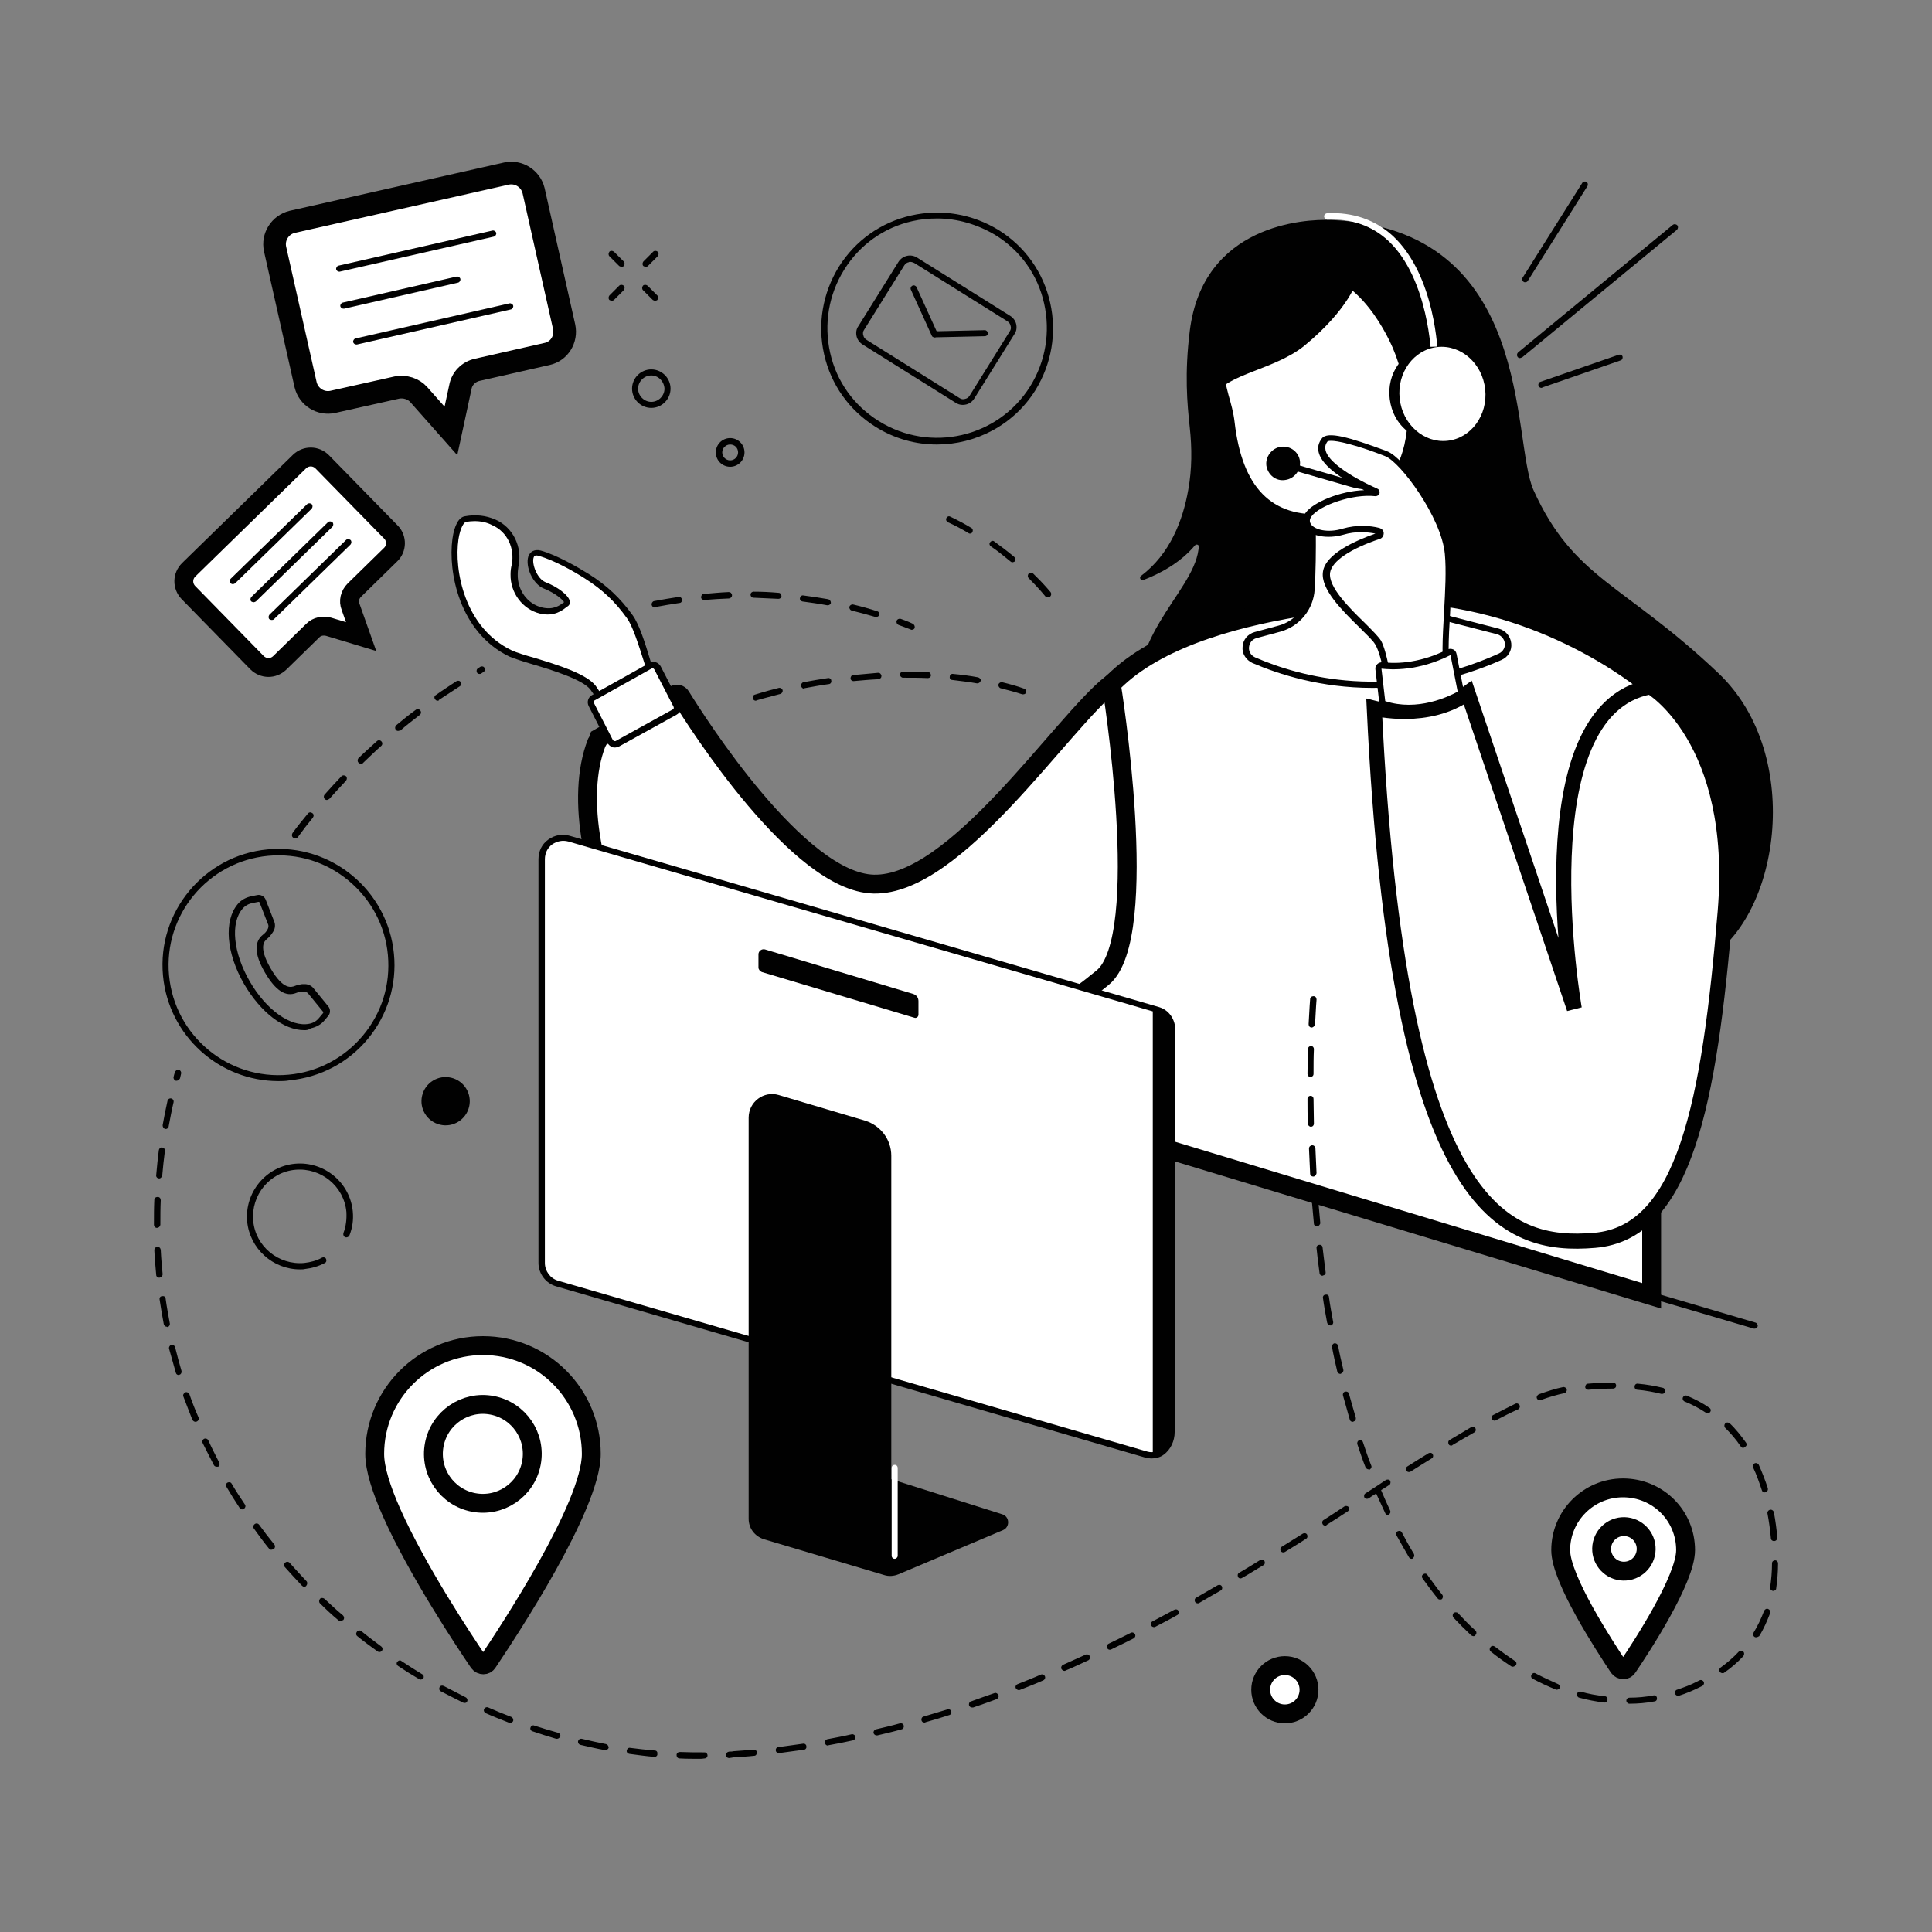 <svg xmlns="http://www.w3.org/2000/svg" xmlns:xlink="http://www.w3.org/1999/xlink" id="Layer_1" x="0px" y="0px" viewBox="0 0 512 512" style="enable-background:new 0 0 512 512;" xml:space="preserve"><rect x="0" y="0" width="512" height="512" fill="#808080" stroke="none"/><style type="text/css">	.st0{fill:#010101;}	.st1{fill:#FFFFFF;stroke:#010101;stroke-width:5;stroke-miterlimit:10;}	.st2{fill:#FFFFFF;stroke:#010101;stroke-width:4;stroke-miterlimit:10;}	.st3{fill:#FFFFFF;}	.st4{fill:#FFFFFF;stroke:#010101;stroke-width:6;stroke-miterlimit:10;}</style><g id="Contact_us_5_">	<g>		<path class="st0" d="M455.4,178.4c-25.1-23.8-38.3-24.9-49-48.5c-6-13.3,0.5-69.5-53.7-71.6c-7-0.3-33.9,1.2-37.4,29.4    c-1.4,11.3-0.7,19.2,0,25.6c0.6,5.5,0.6,11-0.4,16.5c-1.4,8-4.8,17-12.5,22.8c-0.6,0.4-0.1,1.4,0.6,1.1c4-1.5,9.7-4.4,13.7-9.2    c0.4-0.4,1.1-0.1,1,0.4c0,0.3-0.1,0.5-0.1,0.8c-1.6,11.9-20.8,23.8-15.4,46.9c5.4,23.1,128.5,72.5,148.9,62.3    C471.5,244.6,478.5,200.3,455.4,178.4z"></path>		<g>			<path class="st1" d="M437.6,182c0,0-22.7-20-57.3-24.1c0,0-60-0.5-84.1,21.8s-38.7,72.3-37.3,109.6l178.8,54.1V182z"></path>			<path class="st2" d="M364.2,187.7c0,0,14.3,3.6,24.8-4.1l28.2,83.7c0,0-13.9-79.2,20.2-85.3c0,0,23.6,13.7,19.8,59.6     c-4.2,50.5-10.7,85.1-34.6,87.1C398.7,330.7,370.5,321.6,364.2,187.7z"></path>			<path class="st1" d="M158.7,195.6l20.1-11.5c0.6-0.3,1.3-0.1,1.6,0.4c4.4,7.1,31.2,49.3,51.1,49.8c21.7,0.6,49.7-42.5,63-53.1     c0,0,10.9,67.1-2.3,77.9c-15.9,13.1-41,27.7-74.2,29c-42.4,1.6-71-62.6-59.9-91.2C158.3,196.6,158.5,196.2,158.7,195.6z"></path>		</g>		<g>			<g>				<path class="st3" d="M347.6,129.9c0,0,0.6,15.7-0.1,26.2c-0.3,4.9-3.8,9.1-8.5,10.5l-6.3,1.7c-3.2,0.9-3.6,5.4-0.5,6.7      c12.2,5.3,36.6,12,65.3-1c3.1-1.4,2.7-5.8-0.6-6.7l-12.4-3.2c-4.6-1.2-8-5.1-8.6-9.8l-4.7-36.6L347.6,129.9z"></path>				<path class="st0" d="M363.7,182.3c-13.7,0-24.8-3.6-31.8-6.6c-1.7-0.8-2.8-2.5-2.6-4.3c0.1-1.9,1.4-3.4,3.2-3.9l6.3-1.7      c4.5-1.2,7.6-5.1,7.9-9.7c0.6-10.3,0.1-26,0.1-26.2l0-0.5l25.1-12.9l4.9,37.8c0.6,4.4,3.7,8,8,9.1l12.4,3.2      c1.8,0.5,3.1,2,3.3,3.9c0.2,1.9-0.8,3.6-2.6,4.4C385.5,180.4,373.8,182.3,363.7,182.3z M348.5,130.4c0.1,2.8,0.5,16.5-0.1,25.8      c-0.3,5.3-4,9.8-9.1,11.2l-6.3,1.7c-1.4,0.4-1.9,1.5-2,2.4c-0.1,0.9,0.3,2.1,1.6,2.7c11.9,5.2,36.2,11.9,64.6-1      c1.3-0.6,1.7-1.8,1.6-2.7c-0.1-0.9-0.7-2-2-2.4l-12.4-3.2c-5-1.3-8.6-5.4-9.2-10.5l-4.6-35.4L348.5,130.4z"></path>			</g>			<g>				<path class="st3" d="M331.1,78.7c-5,5.3-7.6,12.4-7.6,19.7c0,4.1,2.2,8.1,2.8,13.7c1.7,14.5,7.8,26.1,24.6,24.9      c0,0,20.1-1.1,22.6-22.7c0,0,1.2-10.9-3.7-22.4c-3.3-7.7-12.7-23.3-27.2-20C337.7,73,333.9,75.7,331.1,78.7z"></path>				<path class="st0" d="M348.7,137.9c-13.4,0-21.2-8.7-23.2-25.7c-0.3-2.6-0.9-4.8-1.5-6.9c-0.7-2.4-1.3-4.6-1.3-6.9      c0-7.7,2.7-14.9,7.8-20.2c3.4-3.6,7.5-6,12-7c16.8-3.8,26.4,16.4,28.1,20.5c5,11.6,3.9,22.3,3.8,22.8      c-2.5,22-23.2,23.4-23.4,23.4C350.2,137.9,349.5,137.9,348.7,137.9z M331.7,79.2c-4.7,5-7.4,11.8-7.3,19.1      c0,2.1,0.6,4.1,1.2,6.5c0.6,2.1,1.3,4.5,1.6,7.2c2,17.2,9.8,25.2,23.8,24.2c0.8,0,19.5-1.3,21.8-22c0-0.1,1.1-10.8-3.7-22      c-1.7-3.9-10.7-23-26.2-19.5C338.6,73.7,334.8,75.9,331.7,79.2z"></path>			</g>		</g>		<path class="st0" d="M359.6,74.4c0,0-2.1,7.5-13.9,17.2c-7.7,6.3-21,7.7-23.2,12.9c0,0-8.2-31.2,18.3-34.7S359.6,74.4,359.6,74.4z    "></path>		<path class="st0" d="M465,352.1c-0.1,0-0.2,0-0.2,0l-160.6-47.3c-0.4-0.1-0.7-0.6-0.6-1c0.1-0.4,0.6-0.7,1-0.6l160.6,47.3    c0.4,0.1,0.7,0.6,0.6,1C465.7,351.9,465.4,352.1,465,352.1z"></path>		<g>			<g>				<path class="st3" d="M174.8,185.1c-2.8-6-5.3-17.7-8.1-21.7c-2.8-4-6.1-7.5-11.4-10.8c-2.7-1.7-8.2-5-12.5-6.1      c-4.2-1.1-2.4,7.1,1.4,8.5c3.8,1.5,6.7,4.2,5.7,4.9c-0.7,0.5-2.7,2.7-6.6,1.7c-4.4-1-7.2-5.1-7.1-9.6c0-0.8,0.1-1.6,0.3-2.3      c1-4.7-1.2-9.5-5.6-11.4c-2.1-0.9-4.6-1.3-7.5-0.9c-4.6,0.8-5.7,27.2,11.9,35.7c3.7,1.8,18.7,4.9,21.8,9.1      c3.1,4.3,5.3,10.3,5.3,10.3L174.8,185.1z"></path>				<path class="st0" d="M162,193.8l-0.3-0.9c0-0.1-2.2-6-5.2-10.1c-2-2.7-10.1-5.2-15.5-6.8c-2.7-0.8-4.8-1.5-6-2      c-13.3-6.4-16.3-22.5-15.1-31.2c0.5-3.6,1.7-5.8,3.4-6c2.8-0.5,5.5-0.2,8,0.9c4.6,2,7.2,7.2,6.1,12.3c-0.1,0.7-0.2,1.4-0.2,2.2      c-0.1,4.2,2.6,7.9,6.5,8.8c3,0.7,4.7-0.6,5.6-1.3c0.1,0,0.1-0.1,0.2-0.1c-0.4-0.7-2.3-2.4-5.3-3.6c-3.1-1.2-5-5.9-4.2-8.5      c0.5-1.4,1.7-2,3.3-1.6c4.3,1.2,9.8,4.4,12.7,6.2c4.8,3,8.4,6.4,11.7,11c1.7,2.4,3.2,7.1,4.7,12.1c1.1,3.5,2.3,7.2,3.4,9.7      l0.3,0.7L162,193.8z M125.7,138.1c-0.7,0-1.5,0.1-2.2,0.2c-0.5,0.1-1.5,1.4-2,4.6c-1.2,8.2,1.6,23.5,14.2,29.5      c1.1,0.5,3.3,1.2,5.8,1.9c6.3,1.9,14,4.3,16.4,7.5c2.4,3.4,4.3,7.7,5.1,9.6l10.9-6.6c-1.1-2.6-2.2-6-3.2-9.3      c-1.5-4.7-3-9.5-4.5-11.6c-3.2-4.5-6.5-7.6-11.2-10.6c-2.8-1.8-8.2-4.9-12.3-6c-0.9-0.3-1.2,0.1-1.3,0.5      c-0.5,1.6,0.9,5.6,3.2,6.5c2.9,1.1,6.2,3.4,6.4,5.1c0.1,0.5-0.1,1-0.6,1.3c-0.1,0.1-0.2,0.1-0.3,0.2c-1,0.8-3.2,2.6-7,1.7      c-4.6-1.1-7.9-5.5-7.8-10.4c0-0.9,0.1-1.7,0.3-2.5c0.9-4.4-1.2-8.8-5.1-10.5C129,138.4,127.4,138.1,125.7,138.1z"></path>			</g>			<g>				<path class="st3" d="M157.2,184.9l15.2-8.5c0.7-0.4,1.5-0.1,1.9,0.6l5.1,9.9c0.3,0.7,0.1,1.5-0.6,1.8l-15.2,8.4      c-0.7,0.4-1.5,0.1-1.9-0.6l-5-9.8C156.3,186.1,156.6,185.3,157.2,184.9z"></path>				<path class="st0" d="M162.9,198.1c-0.2,0-0.4,0-0.6-0.1c-0.6-0.2-1-0.6-1.3-1.1l-5-9.8c-0.5-1-0.2-2.3,0.9-2.9l15.2-8.5      c0.5-0.3,1.1-0.4,1.7-0.2c0.6,0.2,1,0.6,1.3,1.1l5.1,9.9c0.5,1.1,0.2,2.3-0.9,2.9l-15.2,8.4C163.7,198,163.3,198.1,162.9,198.1z       M173.1,177c-0.1,0-0.2,0-0.3,0.1l-15.2,8.5c-0.3,0.1-0.3,0.5-0.2,0.7l5,9.8c0.1,0.1,0.2,0.2,0.3,0.3c0.1,0,0.3,0,0.4,0      l15.2-8.4c0.3-0.1,0.3-0.5,0.2-0.7l-5.1-9.9c-0.1-0.1-0.2-0.2-0.3-0.3C173.2,177,173.1,177,173.1,177z"></path>			</g>		</g>		<g>			<path class="st0" d="M362.7,129.7c-1.6,0-3.2-0.2-4.8-0.7l-16.3-4.7l0.5-1.6l16.3,4.7c7.3,2.1,14.9-1.3,18.2-8.1l3.3-6.9l1.5,0.7     l-3.3,6.9C375.2,126.1,369.1,129.7,362.7,129.7z"></path>			<path class="st3" d="M380.1,95.4c-0.4,0-0.8-0.4-0.8-0.8c0-0.2-0.6-20.7-11.4-30.8c-4.3-4-9.8-5.9-16.1-5.6     c-0.5,0-0.8-0.3-0.9-0.8c0-0.5,0.3-0.8,0.8-0.9c6.8-0.3,12.7,1.7,17.4,6c11.4,10.6,11.9,31.1,12,32C381,95,380.6,95.4,380.1,95.4     C380.1,95.4,380.1,95.4,380.1,95.4z"></path>			<path class="st0" d="M335.6,123.4c-0.3-2.4,1.5-4.7,3.9-5c2.5-0.3,4.7,1.4,5,3.8c0.3,2.4-1.5,4.7-3.9,5     C338.2,127.6,336,125.9,335.6,123.4z"></path>			<path class="st0" d="M368.3,105.8c-0.9-6.8,3.5-13,9.8-13.8c0.7-0.1,3.2-0.2,3.9-0.1c5.4,0.4,8.2,5,9,11     c0.8,6.6-1.7,12.7-7.5,13.9c-0.2,0-2,0.2-2.2,0.2C374.4,117,369.2,112.6,368.3,105.8z"></path>							<ellipse transform="matrix(0.994 -0.106 0.106 0.994 -8.913 41.152)" class="st3" cx="382.4" cy="104.4" rx="11.4" ry="12.5"></ellipse>		</g>		<g>			<g>				<path class="st3" d="M351,116.5c1.5-2,12.1,2,16.4,3.6c4.3,1.6,15.5,16.6,16.4,26.6c0.9,10-2,26.8,0.2,32.7c0,0-5.5,5-15.7,3.6      c0,0-1.1-9.6-3.2-13c-2-3.4-14.6-12.5-13.6-18.6c0.7-4.7,9.5-8.1,13.7-9.5c0.7-0.2,0.6-1.2-0.1-1.4c-2.2-0.5-5.6-0.9-9.3,0.2      c-6.1,1.8-11.6-1.1-9.1-4.5c2.2-3.1,11.3-6.3,17.7-5.6c0.3,0,0.4-0.3,0.1-0.4C359.5,128,346.9,121.8,351,116.5z"></path>				<path class="st0" d="M371.8,184.2c-1.1,0-2.3-0.1-3.6-0.2l-0.6-0.1l-0.1-0.6c0-0.1-1.1-9.4-3.1-12.6c-0.6-1-2.2-2.5-4.1-4.4      c-4.6-4.5-10.4-10.2-9.7-14.8c0.7-4.8,8.8-8.3,13.9-10.1c-2.1-0.4-5.2-0.7-8.5,0.3c-4.2,1.2-8.6,0.4-10.2-1.8      c-0.8-1.2-0.8-2.7,0.2-4c2-2.8,9.2-5.8,15.5-6c-4.9-2.4-11-6.1-12-9.9c-0.4-1.4-0.1-2.6,0.8-3.8c1.5-2,7.3-0.3,16.8,3.2l0.5,0.2      c4.4,1.6,16,16.9,16.9,27.3c0.4,4.4,0.1,10-0.2,15.4c-0.4,6.8-0.8,13.9,0.4,17.1l0.2,0.5l-0.4,0.4      C384.3,180.3,379.9,184.2,371.8,184.2z M369,182.4c7.8,0.9,12.6-2.2,14-3.2c-1.1-3.7-0.7-10.3-0.3-17.2      c0.3-5.4,0.6-10.9,0.2-15.2c-0.9-9.7-11.8-24.4-15.8-25.9l-0.5-0.2c-2.3-0.9-5.9-2.2-9-3c-5.2-1.4-5.8-0.7-5.8-0.7      c-0.6,0.8-0.7,1.5-0.5,2.4c0.7,2.8,5.9,6.6,13.7,10.1c0.5,0.2,0.7,0.7,0.6,1.2c-0.1,0.5-0.6,0.8-1.1,0.8      c-6.1-0.7-14.9,2.5-16.9,5.3c-0.6,0.8-0.6,1.4-0.2,2.1c1,1.5,4.5,2.4,8.4,1.2c3.8-1.1,7.4-0.8,9.7-0.2c0.7,0.2,1.2,0.7,1.2,1.4      c0,0.7-0.4,1.3-1,1.5c-7.8,2.6-12.7,5.9-13.2,8.9c-0.6,3.8,5.1,9.4,9.2,13.4c2,2,3.6,3.6,4.3,4.7      C367.6,172.8,368.7,180.2,369,182.4z"></path>			</g>			<g>				<path class="st3" d="M366.3,176.3c2.6,0.4,9.4,0.7,17.7-3.5c0.5-0.3,1.1,0,1.2,0.6l1.9,9.7c0.1,0.4-0.1,0.7-0.4,0.9      c-2.2,1.2-11,5.5-19.8,2.6c-0.3-0.1-0.5-0.4-0.6-0.7l-1-8.6C365.2,176.7,365.7,176.3,366.3,176.3z"></path>				<path class="st0" d="M373.2,188.4c-2.1,0-4.4-0.3-6.6-1c-0.6-0.2-1.1-0.8-1.1-1.4l-1-8.6c-0.1-0.5,0.1-1,0.5-1.4      c0.4-0.4,0.9-0.5,1.4-0.5c2.5,0.3,9.1,0.7,17.2-3.4c0.5-0.2,1-0.2,1.5,0c0.5,0.2,0.8,0.7,0.9,1.2l1.9,9.7      c0.1,0.7-0.2,1.4-0.8,1.8C385.2,185.8,379.7,188.4,373.2,188.4z M366.1,177.2C366.1,177.2,366.1,177.2,366.1,177.2l1,8.6      c8.5,2.8,16.8-1.2,19.2-2.5l-1.9-9.7C375.9,177.9,368.8,177.5,366.1,177.2C366.1,177.2,366.1,177.2,366.1,177.2z"></path>			</g>		</g>	</g>	<g>		<path class="st0" d="M248.3,117.8c-5.6,0-11.2-1.5-16.3-4.7c-7-4.4-11.8-11.2-13.6-19.2c-1.8-8-0.4-16.2,3.9-23.2    c4.4-7,11.2-11.8,19.2-13.6c8-1.8,16.2-0.4,23.2,3.9c7,4.4,11.8,11.2,13.6,19.2c1.8,8,0.4,16.2-3.9,23.2    C268.6,112.7,258.5,117.8,248.3,117.8z M248.4,57.9c-2.2,0-4.4,0.2-6.6,0.7c-7.6,1.7-14,6.3-18.1,12.9c-4.1,6.6-5.4,14.4-3.7,22    c1.7,7.6,6.3,14,12.9,18.1c13.6,8.5,31.6,4.4,40.1-9.2c4.1-6.6,5.4-14.4,3.7-22c-1.7-7.6-6.3-14-12.9-18.1    C259.1,59.5,253.8,57.9,248.4,57.9z M223,71.2L223,71.2L223,71.2z"></path>		<path class="st0" d="M255.1,107.3c-0.7,0-1.3-0.2-1.9-0.6l-24.6-15.4c-0.8-0.5-1.4-1.3-1.6-2.2c-0.2-0.9-0.1-1.9,0.5-2.7l10.6-17    c1.1-1.7,3.3-2.2,5-1.1l24.6,15.4c0.8,0.5,1.4,1.3,1.6,2.2c0.2,0.9,0.1,1.9-0.5,2.7l-10.6,17c-0.5,0.8-1.3,1.4-2.2,1.6    C255.6,107.3,255.4,107.3,255.1,107.3z M241.2,69.4c-0.1,0-0.3,0-0.4,0.1c-0.5,0.1-0.9,0.4-1.2,0.9l-10.6,17    c-0.3,0.4-0.4,1-0.2,1.5c0.1,0.5,0.4,0.9,0.9,1.2l24.6,15.4c0.4,0.3,1,0.4,1.5,0.2c0.5-0.1,0.9-0.4,1.2-0.9l10.6-17    c0.3-0.4,0.4-1,0.2-1.5c-0.1-0.5-0.4-0.9-0.9-1.2l-24.6-15.4C241.9,69.5,241.5,69.4,241.2,69.4z"></path>		<path class="st0" d="M247.6,89.4c-0.3,0-0.6-0.2-0.7-0.5l-5.5-12.1c-0.2-0.4,0-0.9,0.4-1.1c0.4-0.2,0.9,0,1.1,0.4l5.5,12.1    c0.2,0.4,0,0.9-0.4,1.1C247.9,89.4,247.8,89.4,247.6,89.4z"></path>		<path class="st0" d="M247.7,89.4c-0.4,0-0.8-0.4-0.8-0.8c0-0.5,0.4-0.8,0.8-0.8l13.3-0.3c0.4,0,0.8,0.4,0.8,0.8    c0,0.5-0.4,0.8-0.8,0.8L247.7,89.4C247.7,89.4,247.7,89.4,247.7,89.4z"></path>	</g>	<g>		<path class="st4" d="M145,93.8L126.5,98c-2.3,0.5-4.1,2.3-4.5,4.6l-2.5,11.6l-8.5-9.6c-1.4-1.6-3.7-2.3-5.8-1.9l-17,3.8    c-3.2,0.7-6.4-1.3-7.2-4.5L72.9,66c-0.7-3.2,1.3-6.4,4.5-7.2L134.2,46c3.2-0.7,6.4,1.3,7.2,4.5l8.1,36.1    C150.2,89.9,148.2,93.1,145,93.8z"></path>		<g>			<path class="st0" d="M89.9,72c-0.4,0-0.7-0.3-0.8-0.6c-0.1-0.4,0.2-0.9,0.6-1l40.8-9.3c0.4-0.1,0.9,0.2,1,0.6     c0.1,0.4-0.2,0.9-0.6,1L90,72C90,72,89.9,72,89.9,72z"></path>			<path class="st0" d="M91,81.8c-0.4,0-0.7-0.3-0.8-0.6c-0.1-0.4,0.2-0.9,0.6-1l30.2-6.9c0.4-0.1,0.9,0.2,1,0.6     c0.1,0.4-0.2,0.9-0.6,1l-30.2,6.9C91.2,81.8,91.1,81.8,91,81.8z"></path>			<path class="st0" d="M94.4,91.3c-0.4,0-0.7-0.3-0.8-0.6c-0.1-0.4,0.2-0.9,0.6-1l40.8-9.3c0.4-0.1,0.9,0.2,1,0.6     c0.1,0.4-0.2,0.9-0.6,1l-40.8,9.3C94.5,91.3,94.5,91.3,94.4,91.3z"></path>		</g>	</g>	<g>		<path class="st1" d="M103.5,147l-9.6,9.4c-1.2,1.2-1.6,2.9-1,4.4l2.8,7.9l-8.6-2.6c-1.5-0.4-3.1-0.1-4.2,1l-8.8,8.6    c-1.7,1.6-4.3,1.6-6-0.1L49.9,157c-1.6-1.7-1.6-4.3,0.1-6l29.4-28.7c1.7-1.6,4.3-1.6,6,0.1l18.3,18.7    C105.2,142.7,105.2,145.4,103.5,147z"></path>		<g>			<path class="st0" d="M61.7,154.8c-0.2,0-0.4-0.1-0.6-0.2c-0.3-0.3-0.3-0.8,0-1.2l20.3-19.8c0.3-0.3,0.8-0.3,1.2,0     c0.3,0.3,0.3,0.8,0,1.2l-20.3,19.8C62.1,154.7,61.9,154.8,61.7,154.8z"></path>			<path class="st0" d="M67.2,159.6c-0.2,0-0.4-0.1-0.6-0.2c-0.3-0.3-0.3-0.8,0-1.2l20.3-19.8c0.3-0.3,0.8-0.3,1.2,0     c0.3,0.3,0.3,0.8,0,1.2l-20.3,19.8C67.6,159.5,67.4,159.6,67.2,159.6z"></path>			<path class="st0" d="M72,164.3c-0.2,0-0.4-0.1-0.6-0.2c-0.3-0.3-0.3-0.8,0-1.2l20.3-19.8c0.3-0.3,0.8-0.3,1.2,0     c0.3,0.3,0.3,0.8,0,1.2l-20.3,19.8C72.4,164.3,72.2,164.3,72,164.3z"></path>		</g>	</g>	<g>		<path class="st0" d="M73.8,286.5c-15.7,0-29.1-12-30.6-27.9c-1.6-16.9,10.9-31.9,27.7-33.5c16.9-1.6,31.9,10.9,33.5,27.7    c0.8,8.2-1.7,16.2-6.9,22.5c-5.2,6.3-12.6,10.2-20.8,11C75.7,286.5,74.7,286.5,73.8,286.5z M44.8,258.5    c1.5,16,15.7,27.8,31.7,26.3c7.7-0.7,14.7-4.4,19.7-10.4c5-6,7.3-13.5,6.6-21.3c-0.7-7.7-4.4-14.7-10.4-19.7    c-6-5-13.5-7.3-21.3-6.6C55.1,228.3,43.3,242.5,44.8,258.5z"></path>		<path class="st0" d="M80.6,273c-5.4,0-11.5-4.7-15.9-12.2c-4.8-8.3-5.4-16.8-1.7-21.2c0.9-1.1,2.2-1.8,3.7-2.1l1.5-0.3    c0.9-0.2,1.9,0.4,2.2,1.2l2.3,5.9c0.3,0.7,0.2,1.8-0.2,2.4l-0.1,0.2c-0.5,0.8-1,1.4-1.6,1.9c-0.6,0.5-2.5,1.9,0.9,7.8    c3.4,5.9,5.6,5,6.4,4.7c0.7-0.3,1.4-0.4,2-0.5l0.7,0c0.8,0,1.7,0.4,2.2,1l4,4.9c0.6,0.7,0.6,1.8,0,2.5l-1,1.2    c-0.9,1.1-2.2,1.8-3.6,2.1C81.7,273,81.2,273,80.6,273z M68.5,239C68.5,239,68.5,239,68.5,239l-1.5,0.3c-1.1,0.2-2,0.7-2.7,1.5    c-3.3,3.8-2.5,11.7,1.9,19.3c4.4,7.6,10.9,12.2,15.8,11.2c1-0.2,1.9-0.7,2.6-1.6l1-1.2c0.1-0.1,0.1-0.3,0-0.4l-4-4.9    c-0.2-0.2-0.6-0.4-0.9-0.4l-0.7,0c-0.5,0-0.9,0.1-1.4,0.3c-2.9,1.2-5.6-0.6-8.4-5.4c-2.8-4.8-2.9-8.1-0.5-10    c0.5-0.4,0.9-0.8,1.2-1.4l0.1-0.2c0.1-0.2,0.2-0.7,0.1-1l-2.3-5.9C68.8,239.1,68.7,239,68.5,239z"></path>	</g>	<g>		<g>			<path class="st3" d="M303.8,385.5l-156.2-45.4c-2.4-0.7-4.1-2.9-4.1-5.5v-107c0-3.8,3.6-6.5,7.3-5.5L307,267.6     c2.4,0.7,3.7,3,3.7,5.5l-0.2,106.3C310.5,383.2,307.5,386.6,303.8,385.5z"></path>			<path class="st0" d="M305.2,386.5c-0.5,0-1-0.1-1.6-0.2l-156.2-45.4c-2.8-0.8-4.7-3.4-4.7-6.2v-107c0-2.1,0.9-4,2.6-5.2     c1.7-1.2,3.7-1.6,5.7-1l156.2,45.4c2.6,0.8,4.3,3.2,4.3,6.3l-0.2,106.3c0,2.4-1.1,4.7-2.9,6C307.5,386.2,306.3,386.5,305.2,386.5     z M304.1,384.7c1.5,0.4,2.7-0.1,3.4-0.6c1.4-1,2.2-2.8,2.2-4.7l0.2-106.3c0-2.3-1.2-4.1-3.1-4.7L150.6,223     c-1.5-0.4-3-0.1-4.3,0.8c-1.2,0.9-1.9,2.3-1.9,3.9v107c0,2.1,1.4,4.1,3.5,4.7L304.1,384.7z"></path>		</g>		<path class="st0" d="M307,267.6l-1.5-0.4v118.5c3-0.1,5.5-2.5,5.5-5.6V273C311.1,270.5,309.4,268.3,307,267.6z"></path>		<path class="st0" d="M236.2,392v-85.7c0-4.3-2.8-8-6.9-9.3l-22.9-6.8c-4-1.2-8,1.8-8,6v106.3c0,2.5,1.6,4.6,4,5.4l31.9,9.5    c1.2,0.4,2.6,0.3,3.8-0.2l27.7-11.7c1.9-0.8,1.8-3.6-0.2-4.2L236.2,392z"></path>		<path class="st0" d="M242.3,269.7l-40.4-12.1c-0.5-0.2-0.9-0.7-0.9-1.2v-3.5c0-0.9,0.9-1.5,1.7-1.3l39.3,11.8    c0.9,0.3,1.4,1,1.4,1.9v3.6C243.4,269.5,242.8,269.9,242.3,269.7z"></path>		<path class="st3" d="M237.1,413.1c-0.5,0-0.8-0.4-0.8-0.8V389c0-0.5,0.4-0.8,0.8-0.8c0.5,0,0.8,0.4,0.8,0.8v23.3    C237.9,412.7,237.5,413.1,237.1,413.1z"></path>	</g>	<g>		<path class="st1" d="M156.7,385.3c0,13.9-22.2,47.4-27.5,55.3c-0.5,0.8-1.7,0.8-2.3,0c-3.8-5.6-16.3-24.4-23.1-39.7    c-2.7-6.1-4.5-11.6-4.5-15.6c0-15.8,12.8-28.7,28.7-28.7S156.7,369.5,156.7,385.3z"></path>					<ellipse transform="matrix(0.189 -0.982 0.982 0.189 -274.598 438.166)" class="st1" cx="128" cy="385.3" rx="13.1" ry="13.1"></ellipse>	</g>	<g>		<path class="st0" d="M404.2,74.8c-0.2,0-0.3,0-0.4-0.1c-0.4-0.2-0.5-0.8-0.3-1.1l15.8-25.1c0.2-0.4,0.8-0.5,1.1-0.3    c0.4,0.2,0.5,0.8,0.3,1.1l-15.8,25.1C404.7,74.7,404.5,74.8,404.2,74.8z"></path>		<path class="st0" d="M402.8,94.9c-0.2,0-0.5-0.1-0.6-0.3c-0.3-0.4-0.2-0.9,0.1-1.2l41-33.8c0.4-0.3,0.9-0.2,1.2,0.1    c0.3,0.4,0.2,0.9-0.1,1.2l-41,33.8C403.1,94.8,402.9,94.9,402.8,94.9z"></path>		<path class="st0" d="M408.5,102.8c-0.3,0-0.7-0.2-0.8-0.6c-0.1-0.4,0.1-0.9,0.5-1L429,94c0.4-0.1,0.9,0.1,1,0.5    c0.1,0.4-0.1,0.9-0.5,1l-20.8,7.2C408.7,102.8,408.6,102.8,408.5,102.8z"></path>	</g>	<g>		<path class="st0" d="M172.6,108.1c-2.8,0-5.1-2.3-5.1-5.1c0-2.8,2.3-5.1,5.1-5.1c2.8,0,5.1,2.3,5.1,5.1    C177.7,105.8,175.4,108.1,172.6,108.1z M172.6,99.5c-1.9,0-3.5,1.6-3.5,3.5c0,1.9,1.6,3.5,3.5,3.5c1.9,0,3.5-1.6,3.5-3.5    C176,101.1,174.5,99.5,172.6,99.5z"></path>		<path class="st0" d="M193.5,123.7c-2.1,0-3.8-1.7-3.8-3.8s1.7-3.8,3.8-3.8c2.1,0,3.8,1.7,3.8,3.8S195.6,123.7,193.5,123.7z     M193.5,117.8c-1.2,0-2.1,1-2.1,2.1c0,1.2,1,2.1,2.1,2.1c1.2,0,2.1-1,2.1-2.1C195.6,118.7,194.7,117.8,193.5,117.8z"></path>		<path class="st0" d="M79.5,336.4c-7.2,0-13.3-5.5-14-12.7c-0.7-7.7,5-14.6,12.7-15.3c7.7-0.7,14.6,5,15.3,12.7    c0.2,2.2-0.1,4.3-0.9,6.3c-0.2,0.4-0.6,0.6-1.1,0.5c-0.4-0.2-0.6-0.6-0.5-1.1c0.7-1.8,0.9-3.7,0.8-5.6    c-0.6-6.8-6.7-11.8-13.5-11.2c-6.8,0.6-11.8,6.7-11.2,13.5c0.6,6.8,6.7,11.8,13.5,11.2c1.7-0.2,3.3-0.6,4.7-1.4    c0.4-0.2,0.9-0.1,1.1,0.3c0.2,0.4,0.1,0.9-0.3,1.1c-1.7,0.9-3.5,1.4-5.3,1.6C80.4,336.4,80,336.4,79.5,336.4z"></path>					<ellipse transform="matrix(0.23 -0.973 0.973 0.23 -192.892 339.651)" class="st0" cx="118.1" cy="291.7" rx="6.4" ry="6.4"></ellipse>		<circle class="st1" cx="340.5" cy="447.8" r="6.4"></circle>		<g>			<path class="st0" d="M164.7,70.7c-0.2,0-0.4-0.1-0.6-0.2l-2.6-2.6c-0.3-0.3-0.3-0.8,0-1.2c0.3-0.3,0.8-0.3,1.2,0l2.6,2.6     c0.3,0.3,0.3,0.8,0,1.2C165.1,70.7,164.9,70.7,164.7,70.7z"></path>			<path class="st0" d="M173.6,79.7c-0.2,0-0.4-0.1-0.6-0.2l-2.6-2.6c-0.3-0.3-0.3-0.8,0-1.2c0.3-0.3,0.8-0.3,1.2,0l2.6,2.6     c0.3,0.3,0.3,0.8,0,1.2C174.1,79.6,173.8,79.7,173.6,79.7z"></path>			<path class="st0" d="M162.1,79.7c-0.2,0-0.4-0.1-0.6-0.2c-0.3-0.3-0.3-0.8,0-1.2l2.6-2.6c0.3-0.3,0.8-0.3,1.2,0     c0.3,0.3,0.3,0.8,0,1.2l-2.6,2.6C162.6,79.6,162.4,79.7,162.1,79.7z"></path>			<path class="st0" d="M171.1,70.7c-0.2,0-0.4-0.1-0.6-0.2c-0.3-0.3-0.3-0.8,0-1.2l2.6-2.6c0.3-0.3,0.8-0.3,1.2,0     c0.3,0.3,0.3,0.8,0,1.2l-2.6,2.6C171.5,70.7,171.3,70.7,171.1,70.7z"></path>		</g>		<g>			<path class="st0" d="M241.6,166.9c-0.1,0-0.2,0-0.3-0.1c-1.1-0.4-2.1-0.8-3.2-1.2c-0.4-0.2-0.6-0.6-0.5-1.1     c0.2-0.4,0.6-0.6,1.1-0.5c1.1,0.4,2.2,0.8,3.2,1.3c0.4,0.2,0.6,0.7,0.5,1.1C242.3,166.7,242,166.9,241.6,166.9z M232.2,163.5     c-0.1,0-0.2,0-0.2,0c-2.1-0.6-4.2-1.2-6.3-1.7c-0.4-0.1-0.7-0.6-0.6-1c0.1-0.4,0.6-0.7,1-0.6c2.1,0.5,4.3,1.1,6.4,1.8     c0.4,0.1,0.7,0.6,0.5,1C232.9,163.3,232.5,163.5,232.2,163.5z M173.5,161c-0.4,0-0.7-0.3-0.8-0.7c-0.1-0.4,0.2-0.9,0.6-1     c2.2-0.4,4.4-0.8,6.5-1.1c0.4-0.1,0.9,0.2,0.9,0.7c0.1,0.5-0.2,0.9-0.7,0.9c-2.1,0.3-4.3,0.7-6.5,1.1     C173.6,161,173.6,161,173.5,161z M219.4,160.4c0,0-0.1,0-0.2,0c-2.1-0.4-4.3-0.7-6.5-1c-0.5-0.1-0.8-0.5-0.7-0.9     c0.1-0.5,0.5-0.8,0.9-0.7c2.2,0.3,4.4,0.6,6.6,1c0.4,0.1,0.7,0.5,0.7,1C220.1,160.1,219.8,160.4,219.4,160.4z M186.6,159     c-0.4,0-0.8-0.3-0.8-0.7c0-0.5,0.3-0.9,0.7-0.9c2.2-0.2,4.4-0.4,6.6-0.5c0.5,0,0.8,0.3,0.9,0.8c0,0.5-0.3,0.8-0.8,0.9     C191,158.7,188.8,158.8,186.6,159C186.6,159,186.6,159,186.6,159z M206.3,158.7C206.3,158.7,206.3,158.7,206.3,158.7     c-2.2-0.1-4.4-0.2-6.6-0.3c-0.5,0-0.8-0.4-0.8-0.8c0-0.5,0.4-0.8,0.8-0.8c2.2,0,4.4,0.1,6.6,0.3c0.5,0,0.8,0.4,0.8,0.9     C207.1,158.4,206.7,158.7,206.3,158.7z"></path>			<path class="st0" d="M78.2,222.2c-0.2,0-0.3-0.1-0.5-0.2c-0.4-0.3-0.4-0.8-0.2-1.2c1.3-1.8,2.7-3.5,4.1-5.2     c0.3-0.4,0.8-0.4,1.2-0.1c0.4,0.3,0.4,0.8,0.1,1.2c-1.4,1.7-2.7,3.4-4,5.2C78.7,222.1,78.5,222.2,78.2,222.2z M86.6,212     c-0.2,0-0.4-0.1-0.5-0.2c-0.3-0.3-0.4-0.8-0.1-1.2c1.5-1.7,3-3.3,4.5-4.9c0.3-0.3,0.8-0.3,1.2,0c0.3,0.3,0.3,0.8,0,1.2     c-1.5,1.6-3,3.2-4.4,4.8C87,211.9,86.8,212,86.6,212z M95.6,202.4c-0.2,0-0.4-0.1-0.6-0.3c-0.3-0.3-0.3-0.8,0-1.2     c1.6-1.5,3.2-3,4.9-4.5c0.3-0.3,0.9-0.3,1.2,0.1c0.3,0.3,0.3,0.9-0.1,1.2c-1.6,1.4-3.2,3-4.8,4.5     C96.1,202.4,95.9,202.4,95.6,202.4z M105.5,193.7c-0.2,0-0.5-0.1-0.6-0.3c-0.3-0.4-0.2-0.9,0.1-1.2c1.7-1.4,3.4-2.8,5.2-4.1     c0.4-0.3,0.9-0.2,1.2,0.2c0.3,0.4,0.2,0.9-0.2,1.2c-1.7,1.3-3.5,2.7-5.1,4.1C105.8,193.6,105.7,193.7,105.5,193.7z M116,185.7     c-0.3,0-0.5-0.1-0.7-0.4c-0.3-0.4-0.2-0.9,0.2-1.1c1.8-1.3,3.7-2.5,5.5-3.7c0.4-0.2,0.9-0.1,1.1,0.3c0.2,0.4,0.1,0.9-0.3,1.1     c-1.8,1.2-3.7,2.4-5.5,3.6C116.3,185.7,116.2,185.7,116,185.7z M127.1,178.6c-0.3,0-0.6-0.1-0.7-0.4c-0.2-0.4-0.1-0.9,0.3-1.1     l0.6-0.4c0.4-0.2,0.9-0.1,1.1,0.3c0.2,0.4,0.1,0.9-0.3,1.1l-0.6,0.4C127.4,178.6,127.3,178.6,127.1,178.6z"></path>			<path class="st0" d="M185.4,466.1c-1.8,0-3.6,0-5.3-0.1c-0.5,0-0.8-0.4-0.8-0.9c0-0.5,0.4-0.8,0.9-0.8c2.2,0.1,4.4,0.1,6.5,0.1     c0.5,0,0.8,0.4,0.8,0.8c0,0.5-0.4,0.8-0.8,0.8C186.2,466.1,185.8,466.1,185.4,466.1z M193.2,465.9c-0.4,0-0.8-0.3-0.8-0.8     c0-0.5,0.3-0.8,0.8-0.9c0.4,0,0.8,0,1.1-0.1c1.8-0.1,3.6-0.3,5.4-0.4c0.5,0,0.9,0.3,0.9,0.7c0,0.5-0.3,0.9-0.7,0.9     c-1.8,0.2-3.6,0.3-5.4,0.4C194.1,465.8,193.7,465.8,193.2,465.9C193.3,465.9,193.3,465.9,193.2,465.9z M173.5,465.6     C173.5,465.6,173.5,465.6,173.5,465.6c-2.3-0.2-4.5-0.5-6.7-0.8c-0.5-0.1-0.8-0.5-0.7-0.9c0.1-0.5,0.5-0.8,0.9-0.7     c2.2,0.3,4.3,0.5,6.5,0.7c0.5,0,0.8,0.4,0.7,0.9C174.3,465.2,173.9,465.6,173.5,465.6z M206.4,464.6c-0.4,0-0.8-0.3-0.8-0.7     c-0.1-0.5,0.3-0.9,0.7-0.9c2.2-0.3,4.3-0.6,6.5-0.9c0.4-0.1,0.9,0.2,0.9,0.7c0.1,0.4-0.2,0.9-0.7,0.9c-2.2,0.3-4.4,0.6-6.6,0.9     C206.4,464.6,206.4,464.6,206.4,464.6z M160.5,463.8c-0.1,0-0.1,0-0.2,0c-2.2-0.4-4.3-0.9-6.5-1.4c-0.4-0.1-0.7-0.5-0.6-1     c0.1-0.4,0.5-0.7,1-0.6c2.1,0.5,4.3,1,6.4,1.4c0.4,0.1,0.7,0.5,0.7,1C161.2,463.5,160.8,463.8,160.5,463.8z M219.4,462.6     c-0.4,0-0.7-0.3-0.8-0.7c-0.1-0.4,0.2-0.9,0.7-1c2.1-0.4,4.3-0.8,6.4-1.3c0.4-0.1,0.9,0.2,1,0.6c0.1,0.4-0.2,0.9-0.6,1     c-2.2,0.5-4.3,0.9-6.5,1.3C219.5,462.6,219.5,462.6,219.4,462.6z M147.6,460.8c-0.1,0-0.2,0-0.2,0c-2.1-0.6-4.2-1.3-6.3-2     c-0.4-0.1-0.7-0.6-0.5-1c0.1-0.4,0.6-0.7,1-0.5c2.1,0.7,4.2,1.3,6.3,1.9c0.4,0.1,0.7,0.6,0.6,1     C148.3,460.5,148,460.8,147.6,460.8z M232.3,459.9c-0.4,0-0.7-0.3-0.8-0.6c-0.1-0.4,0.2-0.9,0.6-1c2.1-0.5,4.3-1,6.4-1.6     c0.4-0.1,0.9,0.1,1,0.6c0.1,0.4-0.1,0.9-0.6,1c-2.1,0.6-4.3,1.1-6.4,1.6C232.4,459.9,232.4,459.9,232.3,459.9z M135.1,456.6     c-0.1,0-0.2,0-0.3-0.1c-2-0.8-4.1-1.6-6.1-2.5c-0.4-0.2-0.6-0.7-0.4-1.1c0.2-0.4,0.7-0.6,1.1-0.4c2,0.9,4,1.7,6.1,2.5     c0.4,0.2,0.6,0.6,0.5,1.1C135.8,456.4,135.5,456.6,135.1,456.6z M245,456.5c-0.4,0-0.7-0.2-0.8-0.6c-0.1-0.4,0.1-0.9,0.6-1     c2.1-0.6,4.2-1.3,6.3-1.9c0.4-0.1,0.9,0.1,1,0.5c0.1,0.4-0.1,0.9-0.5,1c-2.1,0.7-4.2,1.3-6.3,1.9     C245.2,456.5,245.1,456.5,245,456.5z M257.6,452.5c-0.3,0-0.7-0.2-0.8-0.6c-0.1-0.4,0.1-0.9,0.5-1c2-0.7,4.1-1.5,6.2-2.2     c0.4-0.2,0.9,0.1,1.1,0.5c0.2,0.4-0.1,0.9-0.5,1.1c-2.1,0.8-4.2,1.5-6.2,2.2C257.8,452.5,257.7,452.5,257.6,452.5z M431.8,451.5     c-0.4,0-0.8-0.4-0.8-0.8c0-0.5,0.4-0.8,0.8-0.8c2.2,0,4.3-0.2,6.4-0.6c0.4-0.1,0.9,0.2,0.9,0.7c0.1,0.4-0.2,0.9-0.7,0.9     C436.3,451.3,434.1,451.5,431.8,451.5C431.8,451.5,431.8,451.5,431.8,451.5z M123.1,451.3c-0.1,0-0.2,0-0.4-0.1c-2-1-4-2-5.9-3     c-0.4-0.2-0.5-0.7-0.3-1.1c0.2-0.4,0.7-0.5,1.1-0.3c1.9,1,3.9,2,5.8,3c0.4,0.2,0.6,0.7,0.4,1.1     C123.7,451.2,123.4,451.3,123.1,451.3z M425.2,451.2c0,0-0.1,0-0.1,0c-2.2-0.3-4.4-0.7-6.6-1.3c-0.4-0.1-0.7-0.6-0.6-1     c0.1-0.4,0.6-0.7,1-0.6c2.1,0.6,4.2,1,6.4,1.2c0.5,0.1,0.8,0.5,0.7,0.9C426,450.9,425.6,451.2,425.2,451.2z M444.7,449.4     c-0.3,0-0.7-0.2-0.8-0.6c-0.1-0.4,0.1-0.9,0.5-1c1.8-0.6,3.7-1.3,5.4-2.2c0.2-0.1,0.4-0.2,0.6-0.3c0.4-0.2,0.9,0,1.1,0.4     c0.2,0.4,0,0.9-0.4,1.1c-0.2,0.1-0.4,0.2-0.6,0.3c-1.8,0.9-3.7,1.7-5.6,2.3C444.9,449.3,444.8,449.4,444.7,449.4z M270,447.9     c-0.3,0-0.6-0.2-0.8-0.5c-0.2-0.4,0-0.9,0.5-1.1c2-0.8,4.1-1.6,6.1-2.5c0.4-0.2,0.9,0,1.1,0.4c0.2,0.4,0,0.9-0.4,1.1     c-2,0.9-4.1,1.7-6.1,2.5C270.2,447.9,270.1,447.9,270,447.9z M412.5,447.8c-0.1,0-0.2,0-0.3-0.1c-2-0.8-4.1-1.8-6-2.8     c-0.4-0.2-0.6-0.7-0.3-1.1c0.2-0.4,0.7-0.6,1.1-0.3c1.9,1,3.9,1.9,5.9,2.8c0.4,0.2,0.6,0.7,0.4,1.1     C413.2,447.6,412.8,447.8,412.5,447.8z M111.5,445.1c-0.1,0-0.3,0-0.4-0.1c-1.9-1.1-3.8-2.3-5.6-3.5c-0.4-0.3-0.5-0.8-0.2-1.1     c0.3-0.4,0.8-0.5,1.1-0.2c1.8,1.2,3.7,2.4,5.5,3.5c0.4,0.2,0.5,0.7,0.3,1.1C112,444.9,111.8,445.1,111.5,445.1z M456.5,443.4     c-0.3,0-0.5-0.1-0.7-0.3c-0.3-0.4-0.2-0.9,0.2-1.2c1.8-1.3,3.4-2.7,4.8-4.2c0.3-0.3,0.8-0.3,1.2,0c0.3,0.3,0.3,0.8,0,1.2     c-1.5,1.6-3.2,3.1-5.1,4.4C456.8,443.4,456.6,443.4,456.5,443.4z M282.1,442.8c-0.3,0-0.6-0.2-0.8-0.5c-0.2-0.4,0-0.9,0.4-1.1     c2-0.9,4-1.8,6-2.7c0.4-0.2,0.9,0,1.1,0.4c0.2,0.4,0,0.9-0.4,1.1c-2,0.9-4,1.9-6,2.7C282.3,442.8,282.2,442.8,282.1,442.8z      M400.9,441.7c-0.2,0-0.3,0-0.4-0.1c-1.8-1.2-3.7-2.5-5.4-3.9c-0.4-0.3-0.4-0.8-0.1-1.2c0.3-0.4,0.8-0.4,1.2-0.1     c1.7,1.3,3.5,2.6,5.3,3.8c0.4,0.2,0.5,0.8,0.2,1.1C401.4,441.6,401.1,441.7,400.9,441.7z M100.5,437.8c-0.2,0-0.3-0.1-0.5-0.2     c-1.8-1.3-3.6-2.6-5.3-4c-0.4-0.3-0.4-0.8-0.1-1.2c0.3-0.4,0.8-0.4,1.2-0.1c1.7,1.4,3.5,2.7,5.2,4c0.4,0.3,0.5,0.8,0.2,1.2     C101,437.7,100.8,437.8,100.5,437.8z M294.1,437.2c-0.3,0-0.6-0.2-0.7-0.5c-0.2-0.4,0-0.9,0.4-1.1c1.9-0.9,3.9-1.9,5.9-2.9     c0.4-0.2,0.9,0,1.1,0.4c0.2,0.4,0,0.9-0.4,1.1c-2,1-4,2-5.9,2.9C294.3,437.2,294.2,437.2,294.1,437.2z M465.4,433.9     c-0.1,0-0.3,0-0.4-0.1c-0.4-0.2-0.5-0.7-0.3-1.1c1.1-1.8,2-3.7,2.8-5.8c0.2-0.4,0.6-0.7,1.1-0.5c0.4,0.2,0.7,0.6,0.5,1.1     c-0.8,2.1-1.7,4.2-2.9,6.1C466,433.7,465.7,433.9,465.4,433.9z M390.5,433.6c-0.2,0-0.4-0.1-0.6-0.2c-1.6-1.5-3.2-3.1-4.7-4.7     c-0.3-0.3-0.3-0.9,0-1.2c0.3-0.3,0.9-0.3,1.2,0c1.5,1.6,3,3.2,4.6,4.6c0.3,0.3,0.4,0.8,0,1.2C391,433.5,390.7,433.6,390.5,433.6z      M305.8,431.2c-0.3,0-0.6-0.2-0.7-0.4c-0.2-0.4-0.1-0.9,0.3-1.1c1.9-1,3.9-2.1,5.8-3.1c0.4-0.2,0.9-0.1,1.1,0.3     c0.2,0.4,0.1,0.9-0.3,1.1c-1.9,1.1-3.9,2.1-5.8,3.1C306.1,431.2,306,431.2,305.8,431.2z M90.2,429.6c-0.2,0-0.4-0.1-0.5-0.2     c-1.7-1.4-3.3-2.9-4.9-4.5c-0.3-0.3-0.3-0.8,0-1.2c0.3-0.3,0.8-0.3,1.2,0c1.6,1.5,3.2,3,4.9,4.4c0.3,0.3,0.4,0.8,0.1,1.2     C90.6,429.5,90.4,429.6,90.2,429.6z M317.4,424.9c-0.3,0-0.6-0.2-0.7-0.4c-0.2-0.4-0.1-0.9,0.3-1.1c1.9-1.1,3.8-2.2,5.7-3.3     c0.4-0.2,0.9-0.1,1.1,0.3c0.2,0.4,0.1,0.9-0.3,1.1c-1.9,1.1-3.9,2.2-5.7,3.3C317.7,424.9,317.5,424.9,317.4,424.9z M381.6,423.9     c-0.2,0-0.5-0.1-0.6-0.3c-1.4-1.7-2.7-3.5-4-5.3c-0.3-0.4-0.2-0.9,0.2-1.1c0.4-0.3,0.9-0.2,1.1,0.2c1.3,1.8,2.6,3.6,3.9,5.2     c0.3,0.4,0.2,0.9-0.1,1.2C381.9,423.9,381.8,423.9,381.6,423.9z M469.9,421.6c0,0-0.1,0-0.1,0c-0.4-0.1-0.8-0.5-0.7-0.9     c0.3-2,0.5-4.2,0.5-6.4c0-0.5,0.4-0.8,0.8-0.8c0,0,0,0,0,0c0.5,0,0.8,0.4,0.8,0.8c0,2.3-0.2,4.6-0.5,6.7     C470.7,421.3,470.3,421.6,469.9,421.6z M80.6,420.5c-0.2,0-0.4-0.1-0.6-0.3c-1.5-1.6-3-3.2-4.5-4.9c-0.3-0.3-0.3-0.9,0.1-1.2     c0.3-0.3,0.9-0.3,1.2,0.1c1.4,1.6,2.9,3.2,4.4,4.8c0.3,0.3,0.3,0.8,0,1.2C81,420.5,80.8,420.5,80.6,420.5z M328.8,418.3     c-0.3,0-0.6-0.1-0.7-0.4c-0.2-0.4-0.1-0.9,0.3-1.1c1.9-1.1,3.8-2.3,5.6-3.4c0.4-0.2,0.9-0.1,1.1,0.3c0.2,0.4,0.1,0.9-0.3,1.1     c-1.9,1.1-3.7,2.3-5.7,3.4C329.1,418.2,328.9,418.3,328.8,418.3z M374.1,413.1c-0.3,0-0.5-0.1-0.7-0.4c-1.1-1.9-2.2-3.8-3.3-5.8     c-0.2-0.4-0.1-0.9,0.3-1.1c0.4-0.2,0.9-0.1,1.1,0.3c1,1.9,2.1,3.9,3.2,5.7c0.2,0.4,0.1,0.9-0.3,1.1     C374.4,413.1,374.2,413.1,374.1,413.1z M340.1,411.4c-0.3,0-0.5-0.1-0.7-0.4c-0.2-0.4-0.1-0.9,0.3-1.1c1.9-1.2,3.7-2.3,5.6-3.5     c0.4-0.2,0.9-0.1,1.1,0.3c0.2,0.4,0.1,0.9-0.3,1.1c-1.8,1.2-3.7,2.3-5.6,3.5C340.4,411.3,340.2,411.4,340.1,411.4z M71.9,410.7     c-0.2,0-0.5-0.1-0.6-0.3c-1.4-1.7-2.7-3.5-4-5.3c-0.3-0.4-0.2-0.9,0.2-1.2c0.4-0.3,0.9-0.2,1.2,0.2c1.3,1.8,2.6,3.5,4,5.2     c0.3,0.4,0.2,0.9-0.1,1.2C72.3,410.6,72.1,410.7,71.9,410.7z M470.1,408.4c-0.4,0-0.8-0.3-0.8-0.8c-0.2-2.2-0.5-4.4-0.9-6.5     c-0.1-0.4,0.2-0.9,0.7-1c0.4-0.1,0.9,0.2,1,0.7c0.4,2.1,0.7,4.3,0.9,6.6C471,408,470.7,408.4,470.1,408.4     C470.2,408.4,470.2,408.4,470.1,408.4z M351.2,404.3c-0.3,0-0.5-0.1-0.7-0.4c-0.2-0.4-0.1-0.9,0.3-1.1c1.9-1.2,3.7-2.4,5.5-3.6     c0.4-0.2,0.9-0.1,1.1,0.2c0.2,0.4,0.1,0.9-0.2,1.1c-1.8,1.2-3.7,2.4-5.6,3.6C351.5,404.3,351.4,404.3,351.2,404.3z M367.8,401.5     c-0.3,0-0.6-0.2-0.7-0.5c-0.8-1.7-1.6-3.5-2.4-5.2c-0.7,0.4-1.3,0.8-2,1.3c-0.4,0.2-0.9,0.1-1.1-0.2c-0.2-0.4-0.1-0.9,0.2-1.1     c1.9-1.2,3.7-2.4,5.5-3.6c0.4-0.2,0.9-0.1,1.1,0.2c0.2,0.4,0.1,0.9-0.2,1.1c-0.7,0.5-1.4,0.9-2.2,1.4c0.8,1.9,1.6,3.7,2.4,5.4     c0.2,0.4,0,0.9-0.4,1.1C368.1,401.5,367.9,401.5,367.8,401.5z M64.2,400c-0.3,0-0.5-0.1-0.7-0.4c-1.2-1.8-2.4-3.7-3.5-5.6     c-0.2-0.4-0.1-0.9,0.3-1.1c0.4-0.2,0.9-0.1,1.1,0.3c1.1,1.9,2.3,3.7,3.5,5.5c0.3,0.4,0.1,0.9-0.2,1.1C64.5,400,64.3,400,64.2,400     z M467.7,395.5c-0.4,0-0.7-0.2-0.8-0.6c-0.7-2.1-1.4-4.1-2.3-6c-0.2-0.4,0-0.9,0.4-1.1c0.4-0.2,0.9,0,1.1,0.4     c0.9,2,1.7,4.1,2.4,6.2c0.1,0.4-0.1,0.9-0.5,1C467.8,395.5,467.7,395.5,467.7,395.5z M373.4,390.1c-0.3,0-0.5-0.1-0.7-0.4     c-0.2-0.4-0.1-0.9,0.3-1.1c1.9-1.2,3.8-2.4,5.6-3.5c0.4-0.2,0.9-0.1,1.1,0.3c0.2,0.4,0.1,0.9-0.3,1.1c-1.8,1.1-3.7,2.3-5.6,3.5     C373.7,390,373.6,390.1,373.4,390.1z M362.7,389.4c-0.3,0-0.6-0.2-0.8-0.5c-0.8-2-1.5-4.1-2.2-6.2c-0.1-0.4,0.1-0.9,0.5-1     c0.4-0.1,0.9,0.1,1,0.5c0.7,2.1,1.4,4.2,2.2,6.2c0.2,0.4-0.1,0.9-0.5,1.1C362.9,389.3,362.8,389.4,362.7,389.4z M57.4,388.7     c-0.3,0-0.6-0.2-0.7-0.4c-1-1.9-2-3.9-3-5.9c-0.2-0.4,0-0.9,0.4-1.1c0.4-0.2,0.9,0,1.1,0.4c0.9,2,1.9,3.9,2.9,5.9     c0.2,0.4,0.1,0.9-0.3,1.1C57.7,388.7,57.6,388.7,57.4,388.7z M462,383.7c-0.3,0-0.5-0.1-0.7-0.4c-1.2-1.8-2.6-3.4-4.1-4.9     c-0.3-0.3-0.3-0.8,0-1.2c0.3-0.3,0.8-0.3,1.2,0c1.6,1.5,3,3.3,4.3,5.1c0.3,0.4,0.2,0.9-0.2,1.1     C462.3,383.6,462.1,383.7,462,383.7z M384.6,383.1c-0.3,0-0.6-0.1-0.7-0.4c-0.2-0.4-0.1-0.9,0.3-1.1c2-1.2,3.9-2.3,5.7-3.4     c0.4-0.2,0.9-0.1,1.1,0.3c0.2,0.4,0.1,0.9-0.3,1.1c-1.8,1-3.6,2.1-5.7,3.3C384.9,383,384.8,383.1,384.6,383.1z M358.5,376.8     c-0.4,0-0.7-0.2-0.8-0.6c-0.6-2.1-1.2-4.2-1.8-6.4c-0.1-0.4,0.1-0.9,0.6-1c0.4-0.1,0.9,0.1,1,0.6c0.6,2.1,1.2,4.3,1.8,6.3     c0.1,0.4-0.1,0.9-0.6,1C358.7,376.8,358.6,376.8,358.5,376.8z M51.8,376.8c-0.3,0-0.6-0.2-0.8-0.5c-0.8-2-1.6-4.1-2.4-6.2     c-0.2-0.4,0.1-0.9,0.5-1.1c0.4-0.2,0.9,0.1,1.1,0.5c0.7,2,1.5,4.1,2.4,6.1c0.2,0.4,0,0.9-0.4,1.1C52,376.8,51.9,376.8,51.8,376.8     z M396.1,376.5c-0.3,0-0.6-0.2-0.7-0.4c-0.2-0.4-0.1-0.9,0.3-1.1c2.1-1.1,4.1-2.1,5.9-3c0.4-0.2,0.9,0,1.1,0.4     c0.2,0.4,0,0.9-0.4,1.1c-1.8,0.8-3.8,1.8-5.9,2.9C396.3,376.5,396.2,376.5,396.1,376.5z M452.6,374.5c-0.2,0-0.3,0-0.5-0.1     c-1.8-1.2-3.7-2.2-5.7-3c-0.4-0.2-0.6-0.7-0.4-1.1c0.2-0.4,0.7-0.6,1.1-0.4c2.1,0.9,4.1,1.9,5.9,3.2c0.4,0.2,0.5,0.8,0.2,1.1     C453.1,374.4,452.9,374.5,452.6,374.5z M408.1,371.1c-0.3,0-0.7-0.2-0.8-0.5c-0.2-0.4,0.1-0.9,0.5-1.1c2.3-0.8,4.4-1.5,6.4-1.9     c0.4-0.1,0.9,0.2,1,0.6c0.1,0.4-0.2,0.9-0.6,1c-1.9,0.4-4,1-6.2,1.8C408.3,371,408.2,371.1,408.1,371.1z M440.5,369.4     c-0.1,0-0.1,0-0.2,0c-2-0.5-4.2-0.9-6.4-1.1c-0.5,0-0.8-0.5-0.7-0.9c0-0.5,0.5-0.8,0.9-0.7c2.3,0.2,4.5,0.6,6.6,1.1     c0.4,0.1,0.7,0.6,0.6,1C441.2,369.1,440.9,369.4,440.5,369.4z M420.9,368.3c-0.4,0-0.8-0.3-0.8-0.7c0-0.5,0.3-0.9,0.7-0.9     c2.3-0.2,4.5-0.3,6.7-0.3c0,0,0,0,0,0c0.5,0,0.8,0.4,0.8,0.8c0,0.5-0.4,0.8-0.8,0.8C425.4,368,423.2,368.1,420.9,368.3     C420.9,368.3,420.9,368.3,420.9,368.3z M47.4,364.4c-0.4,0-0.7-0.2-0.8-0.6c-0.6-2.1-1.2-4.3-1.8-6.4c-0.1-0.4,0.2-0.9,0.6-1     c0.4-0.1,0.9,0.2,1,0.6c0.5,2.1,1.1,4.2,1.7,6.3c0.1,0.4-0.1,0.9-0.5,1C47.5,364.4,47.4,364.4,47.4,364.4z M355.2,364.1     c-0.4,0-0.7-0.3-0.8-0.6c-0.5-2.1-1-4.3-1.4-6.5c-0.1-0.4,0.2-0.9,0.6-1c0.4-0.1,0.9,0.2,1,0.6c0.4,2.2,0.9,4.3,1.4,6.4     c0.1,0.4-0.2,0.9-0.6,1C355.3,364.1,355.2,364.1,355.2,364.1z M44.2,351.6c-0.4,0-0.7-0.3-0.8-0.7c-0.4-2.2-0.8-4.4-1.1-6.5     c-0.1-0.5,0.2-0.9,0.7-0.9c0.5-0.1,0.9,0.2,0.9,0.7c0.3,2.2,0.7,4.3,1.1,6.5c0.1,0.4-0.2,0.9-0.6,1     C44.3,351.6,44.2,351.6,44.2,351.6z M352.5,351.2c-0.4,0-0.7-0.3-0.8-0.7c-0.4-2.1-0.8-4.3-1.1-6.5c-0.1-0.4,0.2-0.9,0.7-0.9     c0.5-0.1,0.9,0.2,0.9,0.7c0.3,2.2,0.7,4.4,1.1,6.5c0.1,0.4-0.2,0.9-0.7,1C352.6,351.1,352.6,351.2,352.5,351.2z M42.2,338.6     c-0.4,0-0.8-0.3-0.8-0.7c-0.2-2.2-0.4-4.4-0.5-6.6c0-0.5,0.3-0.8,0.8-0.9c0.5,0,0.8,0.3,0.9,0.8c0.1,2.2,0.3,4.4,0.5,6.5     C43.1,338.1,42.8,338.5,42.2,338.6C42.3,338.6,42.3,338.6,42.2,338.6z M350.5,338.1c-0.4,0-0.8-0.3-0.8-0.7     c-0.3-2.2-0.6-4.4-0.8-6.6c-0.1-0.5,0.3-0.9,0.7-0.9c0.5-0.1,0.9,0.3,0.9,0.7c0.3,2.2,0.5,4.4,0.8,6.5c0.1,0.5-0.3,0.9-0.7,0.9     C350.5,338.1,350.5,338.1,350.5,338.1z M41.6,325.4c-0.5,0-0.8-0.4-0.8-0.8l0-0.3c0-2.1,0-4.2,0.1-6.3c0-0.5,0.4-0.8,0.9-0.8     c0.5,0,0.8,0.4,0.8,0.9c-0.1,2.1-0.1,4.2-0.1,6.2l0,0.3C42.4,325.1,42,325.4,41.6,325.4C41.6,325.4,41.6,325.4,41.6,325.4z      M349,325c-0.4,0-0.8-0.3-0.8-0.7c-0.2-2.2-0.4-4.4-0.6-6.6c0-0.5,0.3-0.8,0.8-0.9c0.4,0,0.9,0.3,0.9,0.8     c0.2,2.2,0.4,4.4,0.6,6.6C349.8,324.5,349.5,325,349,325C349,325,349,325,349,325z M42.2,312.3C42.1,312.3,42.1,312.3,42.2,312.3     c-0.5,0-0.9-0.4-0.8-0.9c0.2-2.2,0.4-4.4,0.7-6.6c0.1-0.5,0.5-0.8,0.9-0.7c0.5,0.1,0.8,0.5,0.7,0.9c-0.3,2.2-0.5,4.4-0.7,6.5     C42.9,311.9,42.6,312.3,42.2,312.3z M348,311.8c-0.4,0-0.8-0.3-0.8-0.8c-0.1-2.2-0.2-4.4-0.3-6.6c0-0.5,0.3-0.8,0.8-0.9     c0.5,0,0.8,0.3,0.9,0.8c0.1,2.2,0.2,4.4,0.3,6.6C348.8,311.4,348.5,311.8,348,311.8C348,311.8,348,311.8,348,311.8z M43.9,299.2     c0,0-0.1,0-0.1,0c-0.4-0.1-0.7-0.5-0.7-1c0.4-2.2,0.8-4.3,1.3-6.5c0.1-0.4,0.5-0.7,1-0.6c0.4,0.1,0.7,0.5,0.6,1     c-0.5,2.1-0.9,4.3-1.3,6.4C44.7,298.9,44.3,299.2,43.9,299.2z M347.4,298.6c-0.4,0-0.8-0.4-0.8-0.8c-0.1-2.2-0.1-4.4-0.1-6.6     c0-0.5,0.4-0.8,0.8-0.8c0,0,0,0,0,0c0.5,0,0.8,0.4,0.8,0.8c0,2.2,0.1,4.4,0.1,6.6C348.2,298.2,347.9,298.6,347.4,298.6     C347.4,298.6,347.4,298.6,347.4,298.6z M46.8,286.4c-0.1,0-0.1,0-0.2,0c-0.4-0.1-0.7-0.6-0.6-1c0.1-0.4,0.2-0.9,0.4-1.3     c0.1-0.4,0.6-0.7,1-0.6c0.4,0.1,0.7,0.6,0.6,1c-0.1,0.4-0.2,0.9-0.3,1.3C47.5,286.1,47.2,286.4,46.8,286.4z M347.3,285.4     C347.3,285.4,347.3,285.4,347.3,285.4c-0.5,0-0.8-0.4-0.8-0.8c0-2.2,0.1-4.5,0.1-6.6c0-0.4,0.4-0.8,0.8-0.8c0,0,0,0,0,0     c0.5,0,0.8,0.4,0.8,0.8c-0.1,2.1-0.1,4.4-0.1,6.6C348.1,285.1,347.7,285.4,347.3,285.4z M347.6,272.3     C347.6,272.3,347.6,272.3,347.6,272.3c-0.5,0-0.8-0.4-0.8-0.9c0.2-4.2,0.4-6.6,0.4-6.6c0-0.5,0.4-0.8,0.9-0.8     c0.5,0,0.8,0.4,0.8,0.9c0,0-0.2,2.4-0.4,6.6C348.4,271.9,348,272.3,347.6,272.3z"></path>			<path class="st0" d="M200.3,185.7c-0.3,0-0.7-0.2-0.8-0.6c-0.1-0.4,0.1-0.9,0.5-1c0.1,0,2.4-0.8,6.4-1.8c0.4-0.1,0.9,0.2,1,0.6     c0.1,0.4-0.2,0.9-0.6,1c-3.9,1-6.3,1.7-6.3,1.7C200.5,185.6,200.4,185.7,200.3,185.7z M271.2,184c-0.1,0-0.2,0-0.3,0     c-1.8-0.6-3.7-1.1-5.7-1.6c-0.4-0.1-0.7-0.6-0.6-1c0.1-0.4,0.6-0.7,1-0.6c2,0.5,3.9,1,5.8,1.7c0.4,0.1,0.7,0.6,0.5,1     C271.9,183.8,271.5,184,271.2,184z M213.1,182.5c-0.4,0-0.7-0.3-0.8-0.7c-0.1-0.4,0.2-0.9,0.6-1c2.2-0.4,4.4-0.8,6.5-1.1     c0.4-0.1,0.9,0.2,0.9,0.7c0.1,0.4-0.2,0.9-0.7,0.9c-2.2,0.3-4.3,0.7-6.5,1.1C213.2,182.5,213.2,182.5,213.1,182.5z M259,181.1     c0,0-0.1,0-0.1,0c-2.1-0.4-4.3-0.6-6.5-0.9c-0.5,0-0.8-0.4-0.7-0.9c0-0.5,0.5-0.8,0.9-0.7c2.2,0.2,4.5,0.5,6.6,0.9     c0.4,0.1,0.8,0.5,0.7,0.9C259.8,180.8,259.4,181.1,259,181.1z M226.2,180.5c-0.4,0-0.8-0.3-0.8-0.7c0-0.5,0.3-0.9,0.7-0.9     c2.2-0.2,4.4-0.4,6.6-0.6c0.5,0,0.8,0.3,0.9,0.8c0,0.5-0.3,0.8-0.8,0.9C230.6,180.1,228.4,180.3,226.2,180.5     C226.2,180.5,226.2,180.5,226.2,180.5z M245.9,179.7C245.9,179.7,245.9,179.7,245.9,179.7c-2.2-0.1-4.4-0.1-6.6-0.1     c-0.4,0-0.8-0.4-0.8-0.8c0-0.5,0.4-0.8,0.8-0.8c2.2,0,4.5,0,6.6,0.1c0.5,0,0.8,0.4,0.8,0.9C246.7,179.4,246.3,179.7,245.9,179.7z     "></path>			<path class="st0" d="M277.6,158.3c-0.2,0-0.5-0.1-0.6-0.3c0,0-1.6-2-4.4-4.8c-0.3-0.3-0.3-0.8,0-1.2c0.3-0.3,0.8-0.3,1.2,0     c2.9,2.8,4.5,4.8,4.6,4.9c0.3,0.4,0.2,0.9-0.1,1.2C278,158.2,277.8,158.3,277.6,158.3z M268.3,149c-0.2,0-0.4-0.1-0.5-0.2     c-1.7-1.4-3.4-2.8-5.2-4c-0.4-0.3-0.5-0.8-0.2-1.1c0.3-0.4,0.8-0.5,1.1-0.2c1.8,1.3,3.5,2.6,5.3,4.1c0.3,0.3,0.4,0.8,0.1,1.2     C268.7,148.9,268.5,149,268.3,149z M257.1,141.4c-0.1,0-0.3,0-0.4-0.1c-1.8-1.1-3.7-2.1-5.5-2.9c-0.4-0.2-0.6-0.7-0.4-1.1     c0.2-0.4,0.6-0.6,1-0.4c1.9,0.9,3.8,1.9,5.6,3c0.4,0.2,0.5,0.7,0.3,1.1C257.6,141.2,257.4,141.4,257.1,141.4z"></path>		</g>	</g>	<g>		<path class="st1" d="M446.7,410.8c0,7.7-11.6,25.5-15.4,31.1c-0.5,0.8-1.7,0.8-2.3,0c-3.7-5.6-15.4-23.4-15.4-31.1    c0-9.1,7.4-16.5,16.5-16.5C439.3,394.3,446.7,401.6,446.7,410.8z"></path>					<ellipse transform="matrix(0.122 -0.993 0.993 0.122 -30.058 787.542)" class="st1" cx="430.2" cy="410.8" rx="5.9" ry="5.9"></ellipse>	</g></g></svg>